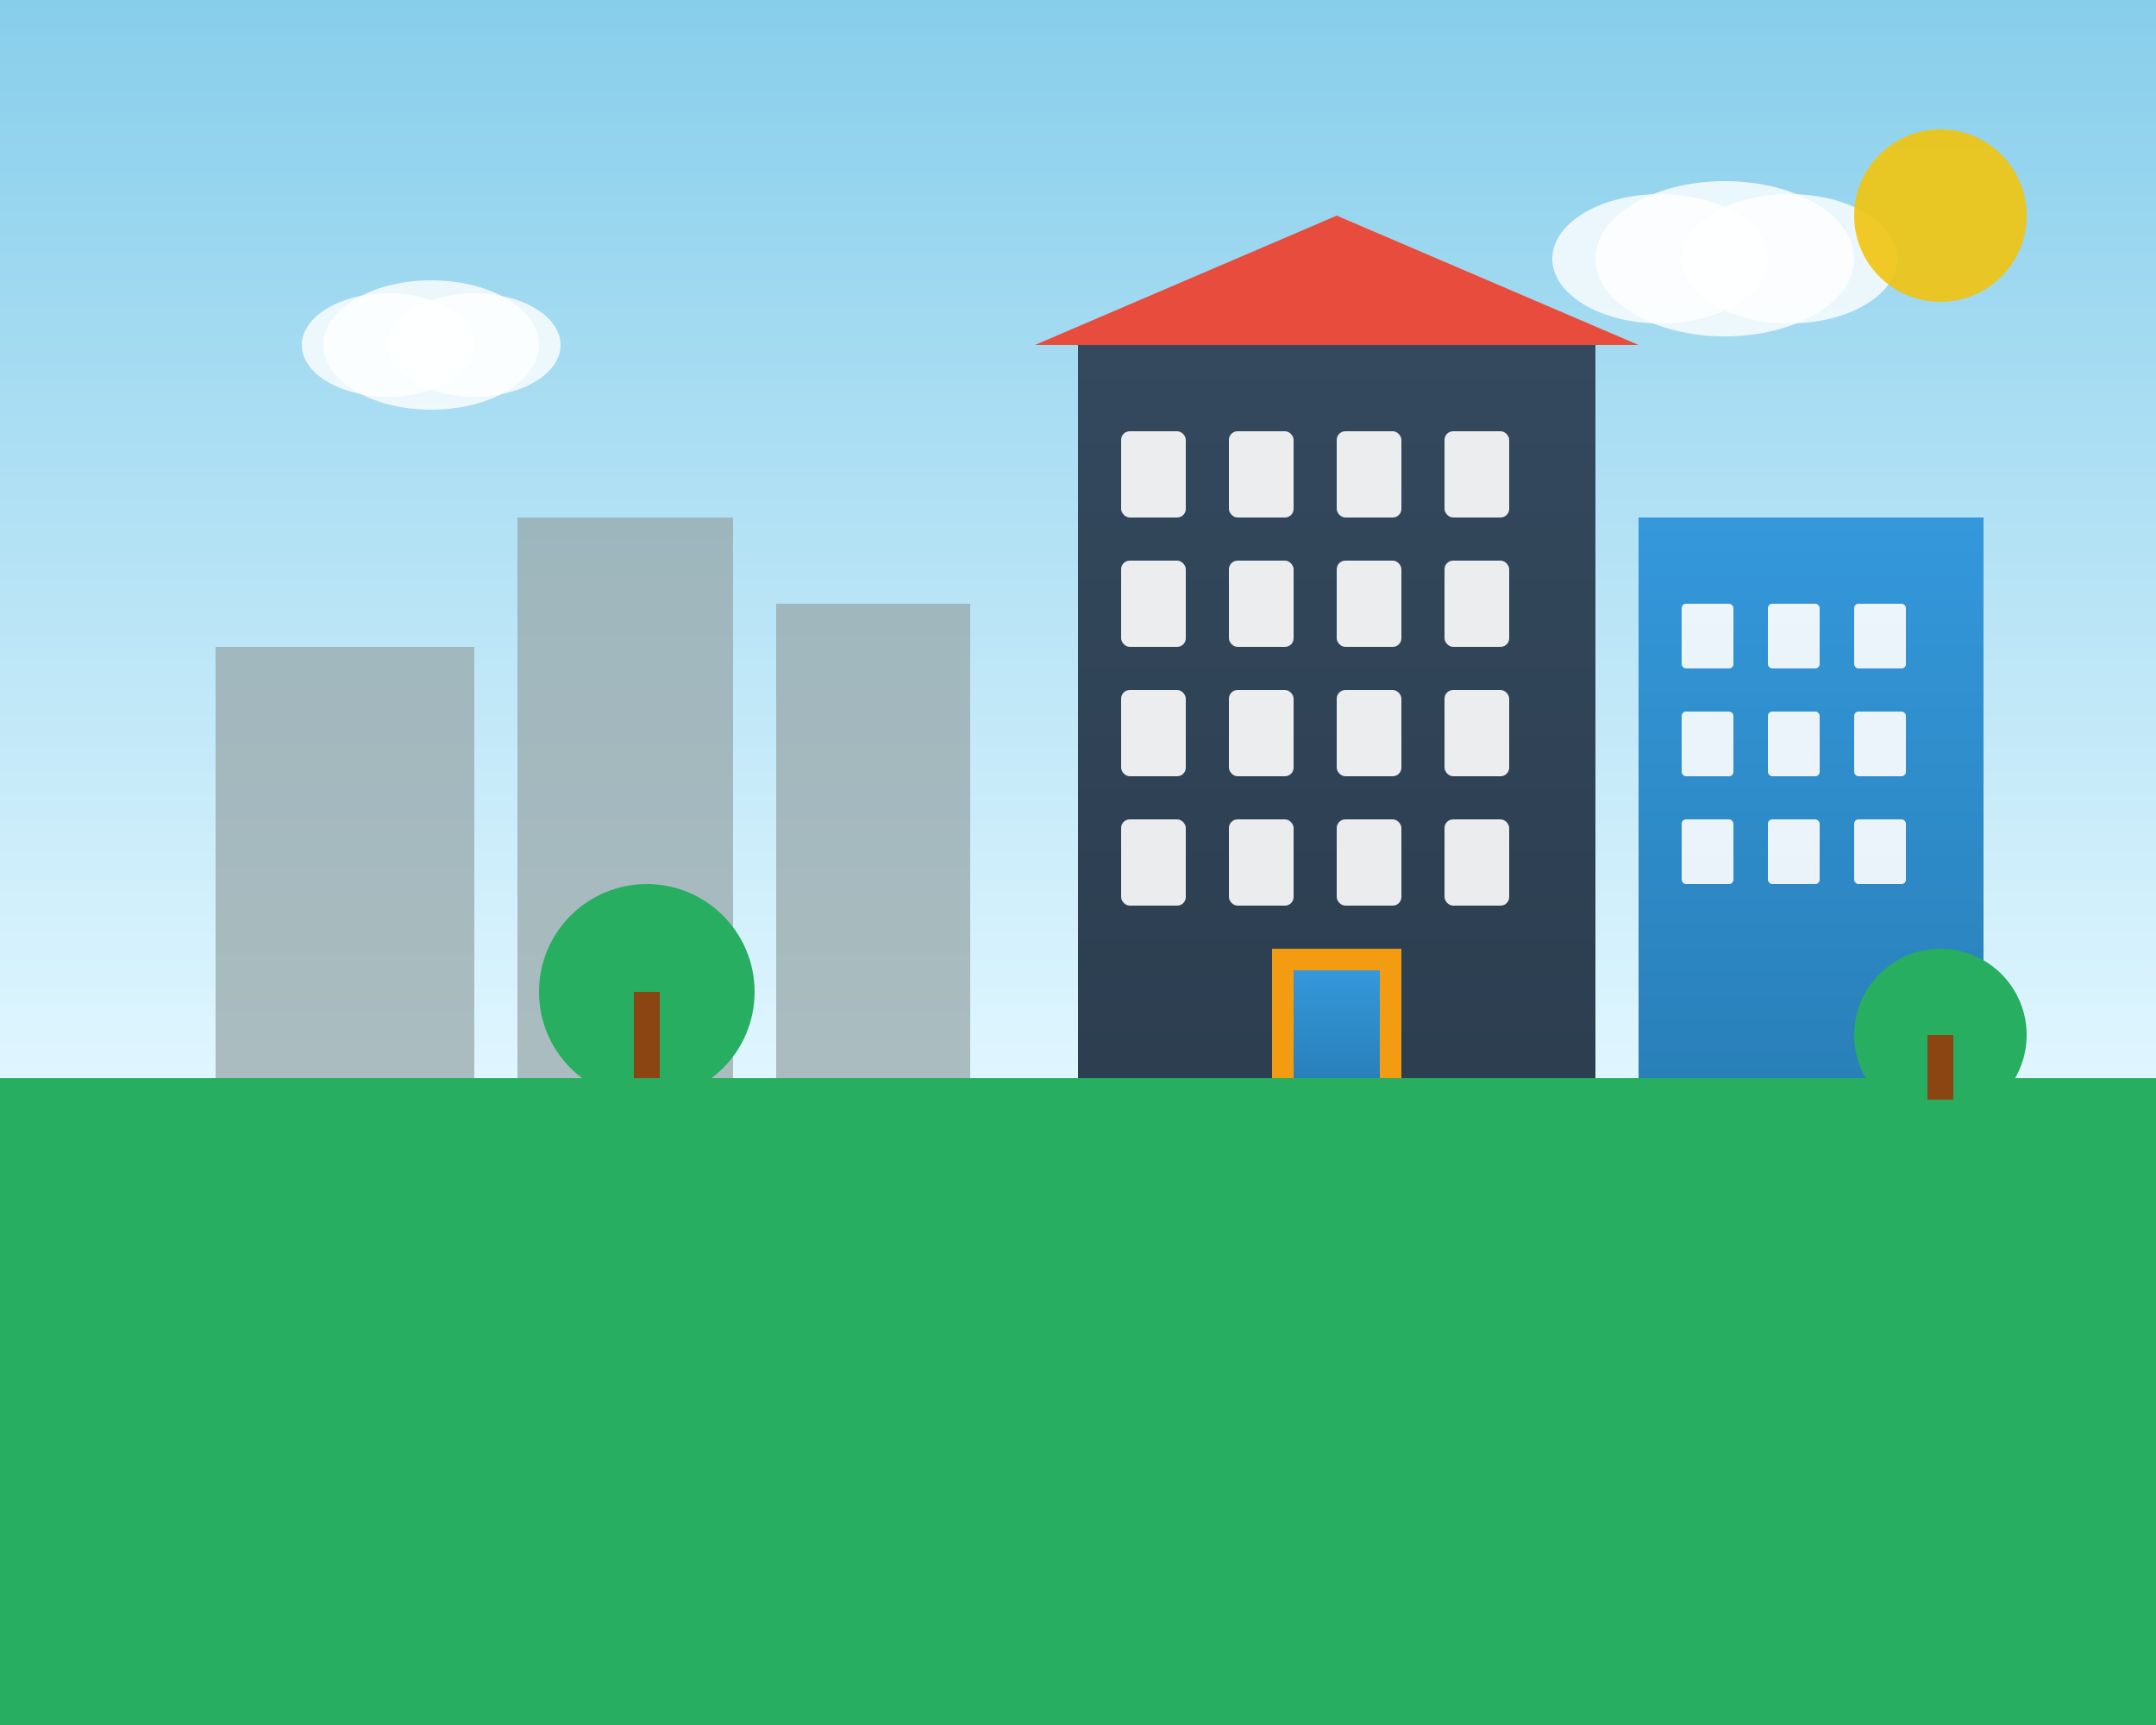 <svg width="500" height="400" viewBox="0 0 500 400" xmlns="http://www.w3.org/2000/svg">
  <rect x="0" y="0" width="500" height="400" fill="#333333" stroke="none"/>
  <defs>
    <linearGradient id="skyGradient" x1="0%" y1="0%" x2="0%" y2="100%">
      <stop offset="0%" style="stop-color:#87ceeb;stop-opacity:1" />
      <stop offset="100%" style="stop-color:#e0f6ff;stop-opacity:1" />
    </linearGradient>
    <linearGradient id="buildingGradient" x1="0%" y1="0%" x2="0%" y2="100%">
      <stop offset="0%" style="stop-color:#34495e;stop-opacity:1" />
      <stop offset="100%" style="stop-color:#2c3e50;stop-opacity:1" />
    </linearGradient>
    <linearGradient id="building2Gradient" x1="0%" y1="0%" x2="0%" y2="100%">
      <stop offset="0%" style="stop-color:#3498db;stop-opacity:1" />
      <stop offset="100%" style="stop-color:#2980b9;stop-opacity:1" />
    </linearGradient>
  </defs>
  
  <!-- Sky background -->
  <rect width="500" height="250" fill="url(#skyGradient)"/>
  
  <!-- Ground -->
  <rect y="250" width="500" height="150" fill="#27ae60"/>
  
  <!-- Background buildings -->
  <rect x="50" y="150" width="60" height="100" fill="#95a5a6" opacity="0.7"/>
  <rect x="120" y="120" width="50" height="130" fill="#95a5a6" opacity="0.7"/>
  <rect x="180" y="140" width="45" height="110" fill="#95a5a6" opacity="0.7"/>
  
  <!-- Main luxury building -->
  <rect x="250" y="80" width="120" height="170" fill="url(#buildingGradient)"/>
  
  <!-- Building details -->
  <!-- Roof -->
  <polygon points="240,80 310,50 380,80" fill="#e74c3c"/>
  
  <!-- Windows grid -->
  <g fill="white" opacity="0.9">
    <!-- Floor 1 -->
    <rect x="260" y="100" width="15" height="20" rx="2"/>
    <rect x="285" y="100" width="15" height="20" rx="2"/>
    <rect x="310" y="100" width="15" height="20" rx="2"/>
    <rect x="335" y="100" width="15" height="20" rx="2"/>
    
    <!-- Floor 2 -->
    <rect x="260" y="130" width="15" height="20" rx="2"/>
    <rect x="285" y="130" width="15" height="20" rx="2"/>
    <rect x="310" y="130" width="15" height="20" rx="2"/>
    <rect x="335" y="130" width="15" height="20" rx="2"/>
    
    <!-- Floor 3 -->
    <rect x="260" y="160" width="15" height="20" rx="2"/>
    <rect x="285" y="160" width="15" height="20" rx="2"/>
    <rect x="310" y="160" width="15" height="20" rx="2"/>
    <rect x="335" y="160" width="15" height="20" rx="2"/>
    
    <!-- Floor 4 -->
    <rect x="260" y="190" width="15" height="20" rx="2"/>
    <rect x="285" y="190" width="15" height="20" rx="2"/>
    <rect x="310" y="190" width="15" height="20" rx="2"/>
    <rect x="335" y="190" width="15" height="20" rx="2"/>
  </g>
  
  <!-- Entrance -->
  <rect x="295" y="220" width="30" height="30" fill="#f39c12"/>
  <rect x="300" y="225" width="20" height="25" fill="url(#building2Gradient)"/>
  
  <!-- Side building -->
  <rect x="380" y="120" width="80" height="130" fill="url(#building2Gradient)"/>
  
  <!-- Side building windows -->
  <g fill="white" opacity="0.9">
    <rect x="390" y="140" width="12" height="15" rx="1"/>
    <rect x="410" y="140" width="12" height="15" rx="1"/>
    <rect x="430" y="140" width="12" height="15" rx="1"/>
    <rect x="390" y="165" width="12" height="15" rx="1"/>
    <rect x="410" y="165" width="12" height="15" rx="1"/>
    <rect x="430" y="165" width="12" height="15" rx="1"/>
    <rect x="390" y="190" width="12" height="15" rx="1"/>
    <rect x="410" y="190" width="12" height="15" rx="1"/>
    <rect x="430" y="190" width="12" height="15" rx="1"/>
  </g>
  
  <!-- Trees -->
  <circle cx="150" cy="230" r="25" fill="#27ae60"/>
  <rect x="147" y="230" width="6" height="20" fill="#8b4513"/>
  
  <circle cx="450" cy="240" r="20" fill="#27ae60"/>
  <rect x="447" y="240" width="6" height="15" fill="#8b4513"/>
  
  <!-- Clouds -->
  <ellipse cx="100" cy="80" rx="25" ry="15" fill="white" opacity="0.8"/>
  <ellipse cx="90" cy="80" rx="20" ry="12" fill="white" opacity="0.8"/>
  <ellipse cx="110" cy="80" rx="20" ry="12" fill="white" opacity="0.8"/>
  
  <ellipse cx="400" cy="60" rx="30" ry="18" fill="white" opacity="0.8"/>
  <ellipse cx="385" cy="60" rx="25" ry="15" fill="white" opacity="0.8"/>
  <ellipse cx="415" cy="60" rx="25" ry="15" fill="white" opacity="0.8"/>
  
  <!-- Sun -->
  <circle cx="450" cy="50" r="20" fill="#f1c40f" opacity="0.9"/>
</svg>

